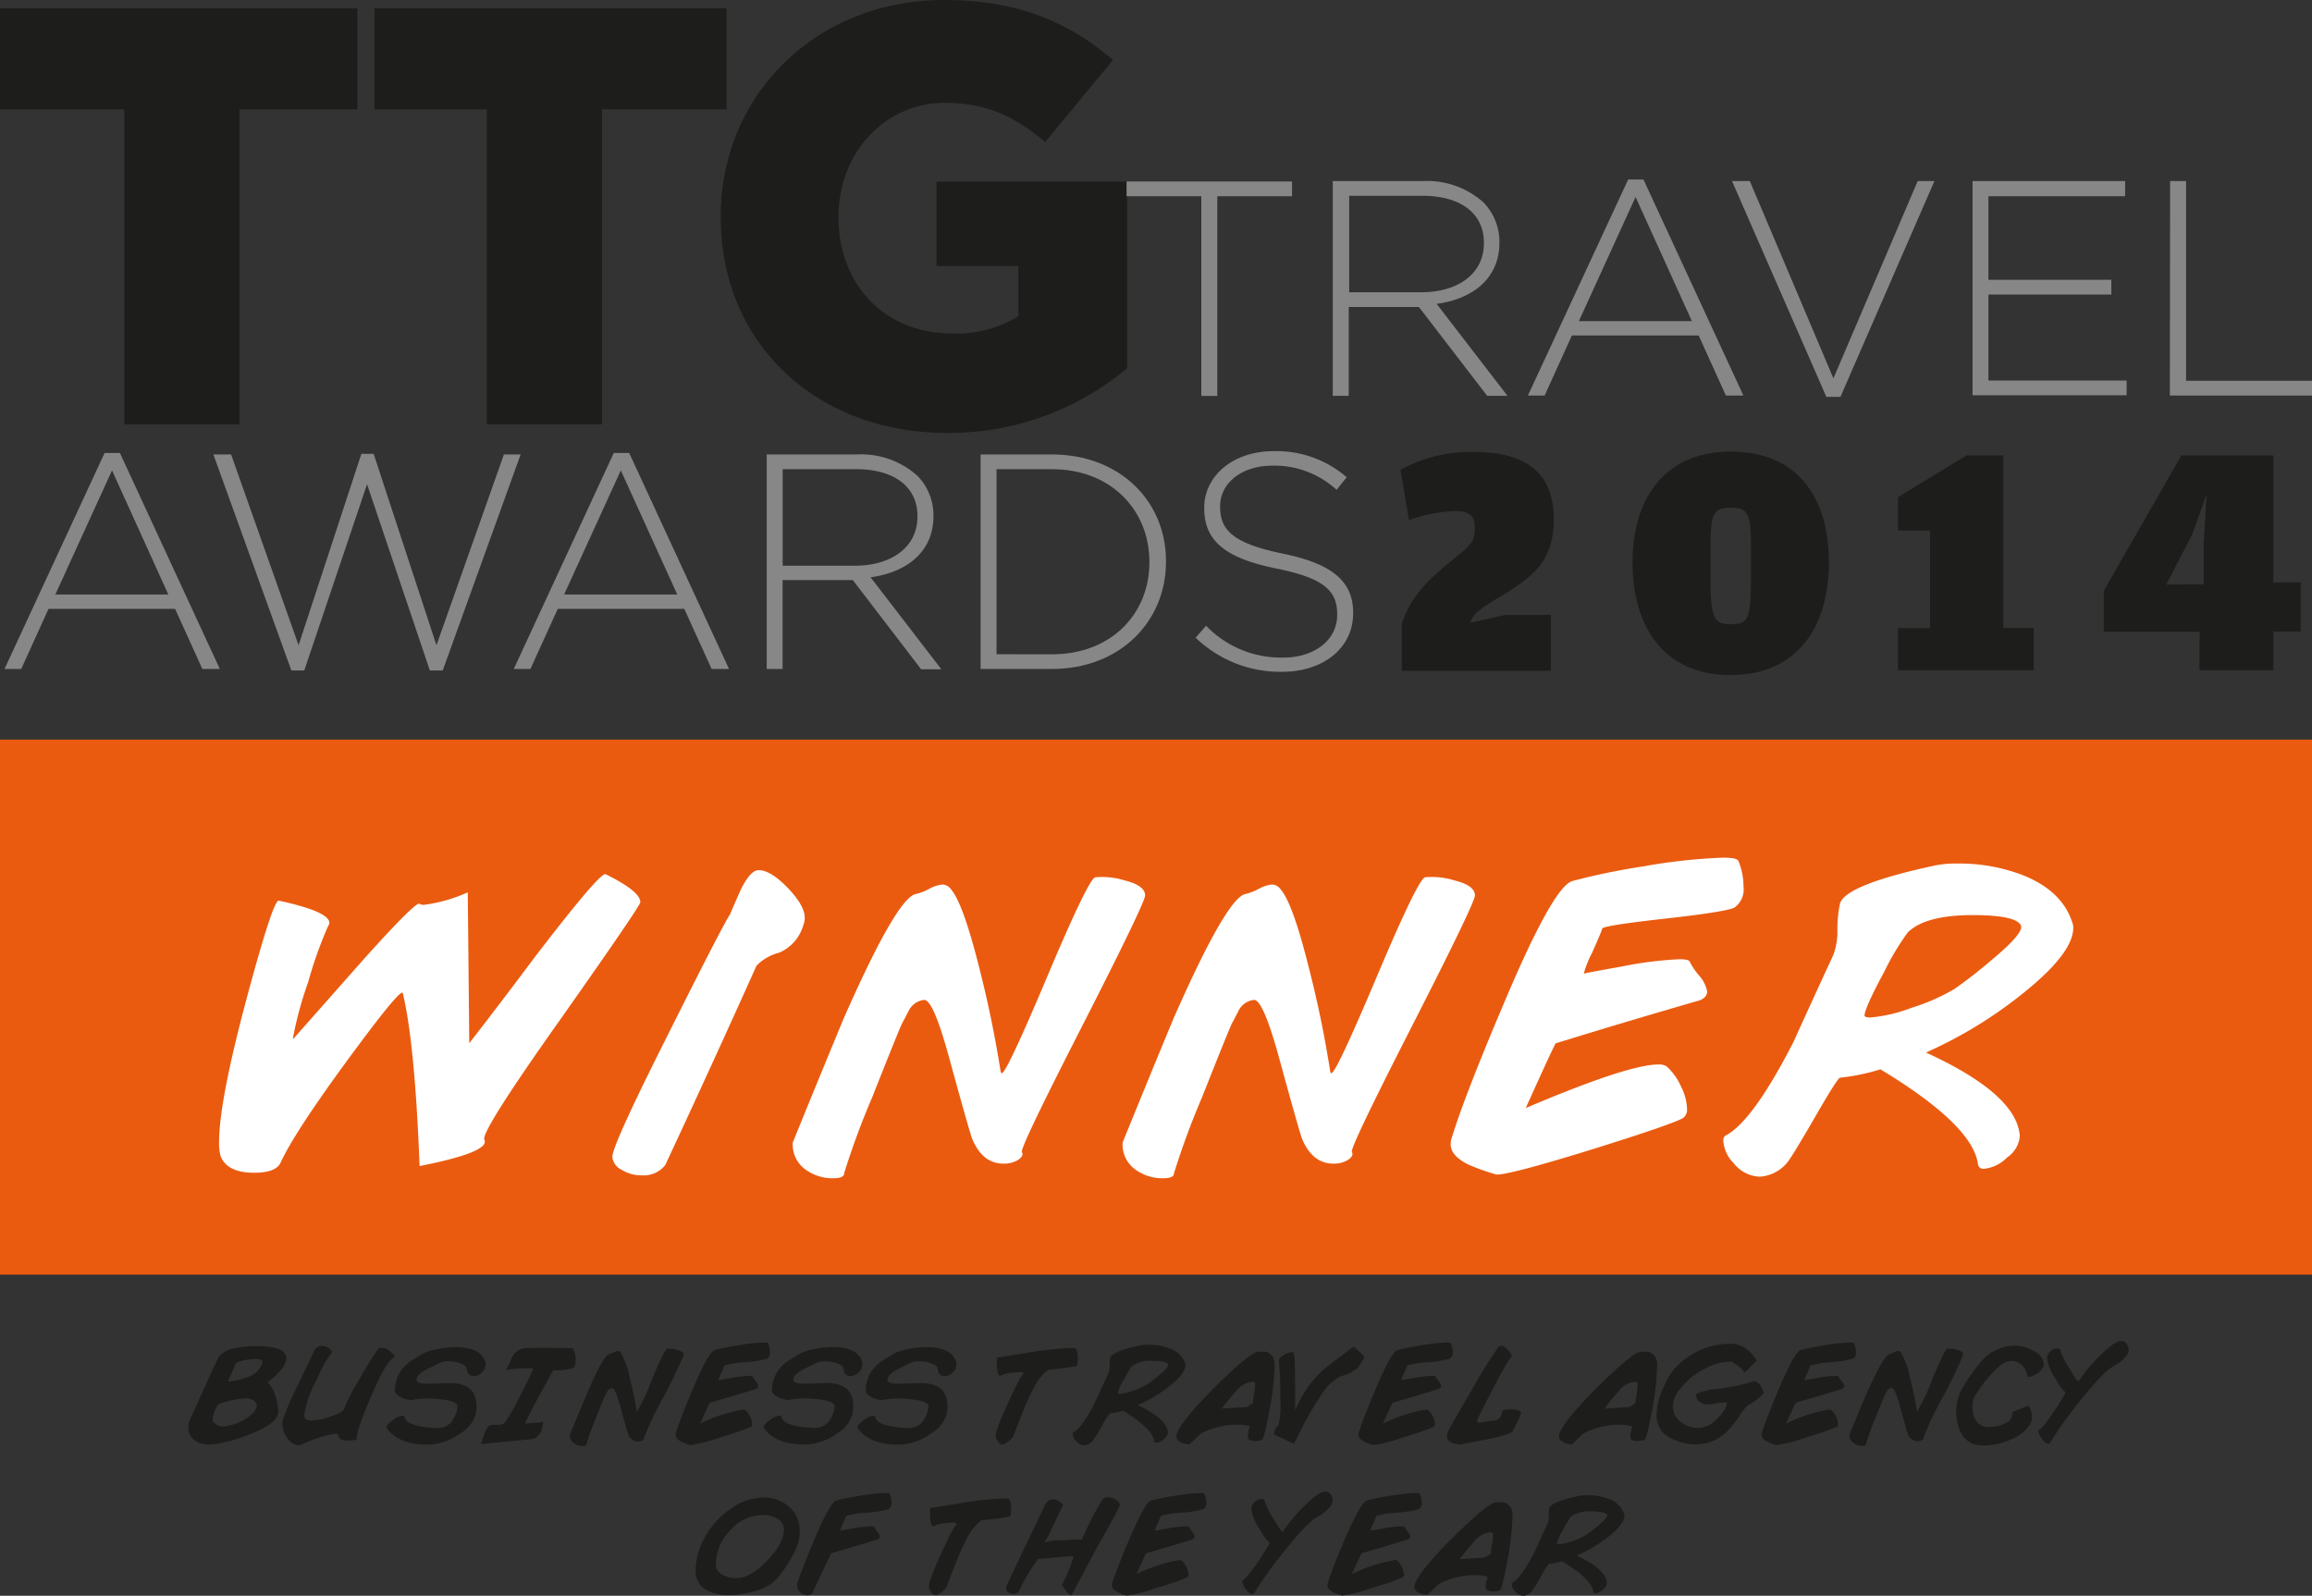 <?xml version="1.0" encoding="utf-8"?>
<svg xmlns="http://www.w3.org/2000/svg" id="Layer_1" data-name="Layer 1" viewBox="0 0 1642.57 1133.86">
  <rect x="0" y="0" width="1642.57" height="1133.86" fill="#333333" stroke="none"/>
  <defs>
    <style>.cls-1{fill:#1d1d1b;}.cls-2{fill:#878787;}.cls-3{fill:#ea5b10;}.cls-4{fill:#fff;}</style>
  </defs>
  <path class="cls-1" d="M312.93-28.41l1.19-3.27c6.95-18.77,21.38-31.19,37.42-44.08,10.1-8.25,13.19-11,13.19-19.72v-2.08c0-7.78-4.75-10.81-13.43-10.81A111.83,111.83,0,0,0,318-102L312-137.65a102.07,102.07,0,0,1,51.8-12.71c37.66,0,57.08,15,57.08,47.87,0,31.19-16.51,41.94-39.8,56-9.86,5.94-16.09,10.1-18.47,15l-1.19,2.55,25-5.64h32.37V5.15H312.93Z" transform="translate(683 471.49)"/>
  <path class="cls-1" d="M476.82-71.78c0-43.83,21.33-78.82,70-78.82s69.56,34.75,69.56,78.35c0,45.26-21.62,80.43-70,80.43S476.82-27.7,476.82-71.78ZM561-59.6V-84.67c0-22.51-2.61-26.07-14.37-26.07s-14.38,3.8-14.38,26.31V-59.6c0,28.63,3.09,31.66,14.61,31.66S561-31,561-59.6Z" transform="translate(683 471.49)"/>
  <path class="cls-1" d="M665.42-25.15h22.81V-94.47H665.42v-23.76l48.71-29.7h26.14V-25.32h21.56V4.73H665.42Z" transform="translate(683 471.49)"/>
  <path class="cls-1" d="M879.74-22.53H811.61V-51.64l55.18-96.29h65.34v90.29h19.43v34.93H932.13V4.73H879.62Zm2.85-33.8V-85.14l2.14-35.17L874.45-91.73,856-56.09Z" transform="translate(683 471.49)"/>
  <path class="cls-1" d="M-170.95-316.93v-.89c0-86.07,67.59-153.67,158.78-153.67,51.91,0,88.62,15.62,119.87,42.65L59.58-370.57C38.5-388.39,18-398.43-11.7-398.43c-42.65,0-75.56,35.65-75.56,80.61v.89c0,48.12,33.33,82.33,80.19,82.33a82.2,82.2,0,0,0,47.53-12.23v-35.64H-17.7v-60H117.8v132.59a196.75,196.75,0,0,1-128.31,46c-92.07,0-160.39-63.32-160.39-152.84" transform="translate(683 471.49)"/>
  <path class="cls-1" d="M-683-393.79h88.27V-170h81.92V-393.79h83.75v-71.76H-683v71.76m266.06-71.76v71.76h79.78V-170h81.85V-393.79h88.51v-71.76Z" transform="translate(683 471.49)"/>
  <path class="cls-2" d="M170.49-332.07H117.38v-10.46H234.94v10.46H181.83v141.91H170.49Z" transform="translate(683 471.49)"/>
  <path class="cls-2" d="M263.87-342.83h64a60.1,60.1,0,0,1,42.89,15,40.09,40.09,0,0,1,11.52,28.28v.41c0,25.49-18.95,40.1-44.61,43.55L388-190.22H373.58l-48.53-63.15H275.21v63.15H263.87Zm63,79c25.48,0,44.37-12.83,44.37-34.81v-.48c0-20.43-16.09-33.26-43.72-33.26h-52v68.55Z" transform="translate(683 471.49)"/>
  <path class="cls-2" d="M473.73-343.95H484.6l71,153.49H543.17l-19.36-42.65H433.75l-19.36,42.65H402.51ZM519-243.33l-40-88.21-40.28,88.21Z" transform="translate(683 471.49)"/>
  <path class="cls-2" d="M547.51-342.83h12.65l59.4,140.19,59.88-140.19h11.88L624.55-189.51h-10Z" transform="translate(683 471.49)"/>
  <path class="cls-2" d="M718.41-342.83h108.4v10.76H729.69v59.4H817v10.45H729.69v61.13h98.19v10.45H718.41Z" transform="translate(683 471.49)"/>
  <path class="cls-2" d="M858.77-342.83h11.35v141.92h89.46v10.45h-101Z" transform="translate(683 471.49)"/>
  <path class="cls-2" d="M-608.69-149.65h10.87l71,153.49h-12.42l-19.36-42.71h-89.93L-667.91,3.84h-11.88Zm45.27,100.57-40-88.16-40.27,88.16Z" transform="translate(683 471.49)"/>
  <path class="cls-2" d="M-531.4-148.58h12.59L-470.87-13l44.61-136h8.73l44.61,136L-325-148.58h11.88L-368.47,4.91h-9.14l-44.61-132.34L-466.83,4.91H-476Z" transform="translate(683 471.49)"/>
  <path class="cls-2" d="M-246.93-149.65H-236L-165.07,3.84h-12.36l-19.42-42.71h-89.88L-306.15,3.84H-318Zm45.09,100.57-40.1-88.16-40.27,88.16Z" transform="translate(683 471.49)"/>
  <path class="cls-2" d="M-138.28-148.58h64a59.89,59.89,0,0,1,42.89,15,40.11,40.11,0,0,1,11.58,28.27v.48c0,25.48-18.95,40-44.67,43.54L-14.19,4.08H-28.57L-77.1-59.3H-127V3.84h-11.28Zm62.66,79.06c25.49,0,44.44-12.89,44.44-34.87v-.41c0-20.5-16.1-33.33-43.78-33.33h-52v68.61Z" transform="translate(683 471.49)"/>
  <path class="cls-2" d="M13.67-148.58H64.39c47.88,0,81,32.91,81,75.79v.42c0,42.89-33.09,76.21-81,76.21H13.67Zm50.72,142c42.42,0,69.21-29,69.21-65.34v-.42c0-36.18-26.79-65.76-69.21-65.76H25V-6.61Z" transform="translate(683 471.49)"/>
  <path class="cls-2" d="M166.45-18.37l7.42-8.5A73.94,73.94,0,0,0,228.52-4.24C251.33-4.24,267-17.07,267-34.47v-.6c0-16.09-8.49-25.48-43.06-32.43-36.59-7.36-51.39-19.78-51.39-42.89v-.41c0-22.63,20.68-40.1,48.95-40.1a76,76,0,0,1,52.28,18.53l-7.19,8.91a65.34,65.34,0,0,0-45.5-17.16c-22.46,0-37.25,12.83-37.25,28.69v.47c0,16.1,8.26,25.9,44.43,33.33,35.29,7.19,50.08,19.78,50.08,42v.41c0,24.59-21.15,41.58-50.49,41.58A86.69,86.69,0,0,1,166.45-18.37Z" transform="translate(683 471.49)"/>
  <path class="cls-1" d="M-501.64,485.11a50.48,50.48,0,0,1,16.09,1.73c3.81,1.54,5.94,3.74,5.94,6.65q0,7-13.3,17.29A17.77,17.77,0,0,1-488,518.5a39,39,0,0,1,2.67,13.19c0,5-5.94,10.09-18.35,15.2a109.84,109.84,0,0,1-28.81,8h-2.44a15.73,15.73,0,0,1-10.22-3.32,11,11,0,0,1-4-9,18.2,18.2,0,0,1,.36-3.45c7.07-16.1,14.08-31.42,20.91-46C-524.45,487.67-515.6,485.11-501.64,485.11Zm-22.4,57a38.58,38.58,0,0,0,12.24-3.62,26.06,26.06,0,0,0,6.77-4.34,10.45,10.45,0,0,0,4.46-6.95c0-1.78-1.19-3.21-3.63-4.28a10.14,10.14,0,0,0-4.45-.77,64.81,64.81,0,0,0-19.49,4.22,26.06,26.06,0,0,0-3.8,10.51,2.91,2.91,0,0,0,.36,1.61A8.6,8.6,0,0,0-524,542.14Zm17.11-35.22a15.41,15.41,0,0,0,10.34-10.22c.41-1.67-1.37-2.56-5.23-2.56a43,43,0,0,0-13.37,2.56l-5.94,13.6a51.1,51.1,0,0,0,14.2-3.38Z" transform="translate(683 471.49)"/>
  <path class="cls-1" d="M-454.3,484.82a8.53,8.53,0,0,1,4.93,1.72c1.43,1.07,2.14,2,2.14,2.79a.68.68,0,0,1-.3.54,85.62,85.62,0,0,0-10.16,18.47,75.62,75.62,0,0,0-9.14,25.72c0,2.56,1.66,3.8,5,3.8a44.06,44.06,0,0,0,14.68-3.2c5.94-2.2,8.67-3.92,8.67-5.29a121,121,0,0,1,10.75-20.67,238.25,238.25,0,0,1,13.25-21.51,3.21,3.21,0,0,1,2.55-1,10.07,10.07,0,0,1,5.94,2.38c2.14,1.54,3.21,2.85,3.21,3.86a.77.77,0,0,1-.64.89h0c-3.15,1.07-8.44,10-15.74,26.91s-10.7,26.91-10.46,31.25a33.85,33.85,0,0,1-5.94.65c-4.57,0-7-1.25-7.13-3.68,0-.84-.77-1.25-2.31-1.25a92.51,92.51,0,0,0-23.77,7.72,5.25,5.25,0,0,1-2.13.48,10.13,10.13,0,0,1-7.73-4.76,16.25,16.25,0,0,1-3.62-10.27,13.47,13.47,0,0,1,0-2.2,159.91,159.91,0,0,1,9.74-23.11c1.67-3.74,5.94-12.35,12.36-26A6.34,6.34,0,0,1-454.3,484.82Z" transform="translate(683 471.49)"/>
  <path class="cls-1" d="M-338,497.89a7.7,7.7,0,0,1-2.73,5.94,8.17,8.17,0,0,1-5.65,2.43c-3,0-4.63-1.72-5.05-5.29,0-1.36-1.48-2.55-4.21-3.62a23.24,23.24,0,0,0-8.68-1.6,14.48,14.48,0,0,0-7.6,1.78l-9.15,4.57c-4,2.26-5.94,4.58-5.94,6.83s3.33,2.8,9.45,2.8l11.88-.48q21.25-.94,21.26,16.52a42.16,42.16,0,0,1-.35,4.75,23.81,23.81,0,0,1-11.41,14.61A40,40,0,0,1-379.45,555q-20.51,0-28.87-11.88a.7.7,0,0,1,0-.53c0-1.25,1.42-2.86,4.33-5a13.68,13.68,0,0,1,6.83-3.15c.89,0,1.43.35,1.55,1.07.77,4.27,7.84,6.77,21.26,7.6A14.2,14.2,0,0,0-363,539.76a21.54,21.54,0,0,0,5.05-11.52c.36-2.08-1.9-3.62-6.89-4.69a71.63,71.63,0,0,0-14.61-1.25,41.06,41.06,0,0,0-9.33.65,5.6,5.6,0,0,1-1.9.3,16.62,16.62,0,0,1-7.61-2c-2.85-1.42-4.21-3.15-4.15-5.11a26,26,0,0,1,3.68-12.77,28.84,28.84,0,0,1,7.42-7.6c2.8-1.67,5.53-3.39,8.26-5.11a29.69,29.69,0,0,1,9.33-3.21,60.48,60.48,0,0,1,14.37-1.72c10.75,0,17.82,2.91,20.44,8.73A8,8,0,0,1-338,497.89Z" transform="translate(683 471.49)"/>
  <path class="cls-1" d="M-310,486.48c7.3-.36,18.53-.36,33.85,0a15.08,15.08,0,0,1,2.08,8.5c0,3.2-.59,5-1.72,5.52A36.87,36.87,0,0,1-289.88,502q-20.73,37.24-19.78,37.9c1,.66.66,0,1.37,0a86.58,86.58,0,0,0,11.23-1.19,27.91,27.91,0,0,1-1.25,5.94,8.8,8.8,0,0,1-7.55,6.54c-5,.41-16.81,1.6-35.34,3.44a64.47,64.47,0,0,1,2.08-6.77q2.61-6.76,5.17-6.95h4.75a7.16,7.16,0,0,0,4.51-1.25A111.76,111.76,0,0,0-315.42,524c5.11-9.62,8.85-17.16,11.11-22.57,0-.53-1-.77-3.62-.77a146.69,146.69,0,0,0-15.39,1.13c1.37-3,2.79-5.94,4.28-9.15A10.93,10.93,0,0,1-310,486.48Z" transform="translate(683 471.49)"/>
  <path class="cls-1" d="M-250,490.64a11.53,11.53,0,0,0,2.85-1.13,8,8,0,0,1,3.09-1.07,2.57,2.57,0,0,1,2,1.07,54,54,0,0,1,6.3,17.17c2.14,8.31,3.86,16.51,5.11,24.65v.36a120.47,120.47,0,0,0,10.51-22.34c6.3-14.91,10-22.39,11-22.51a17.76,17.76,0,0,1,7.31.83c3,.83,4.57,2,4.57,3.5a306,306,0,0,1-14.43,30.06,226.93,226.93,0,0,0-13.73,28.87,1,1,0,0,1,0,.42c0,.47-.41,1-1.3,1.48a6,6,0,0,1-3.09.77,7.71,7.71,0,0,1-7.13-5.94c-.36-.89-2.14-7.13-5.29-18.71-2.49-8.91-4.39-13.36-5.94-13.19a4.33,4.33,0,0,0-3.44,2.38l-1.55,2.91c-.41.71-2.73,6.36-6.89,17a153.75,153.75,0,0,0-6.41,17.82c0,.59-.83.95-2.56.95A10.76,10.76,0,0,1-275,554.2a6.79,6.79,0,0,1-3.15-6.36l11.88-28.39Q-254.3,491.23-250,490.64Z" transform="translate(683 471.49)"/>
  <path class="cls-1" d="M-203,547.07c2-6.47,5.94-16.69,11.88-30.77q11.52-27.27,15.86-28.51a158.33,158.33,0,0,1,16.16-3.27,131.47,131.47,0,0,1,18.35-2.08c2.14,0,3.33,0,3.51.77a14.17,14.17,0,0,1,1.24,5.94,5.14,5.14,0,0,1-2,4.76,79.45,79.45,0,0,1-16.15,2.55,63.75,63.75,0,0,0-14.26,2.32,56.16,56.16,0,0,1-2.38,5.94,22.67,22.67,0,0,0-1.78,4.57q-.58,0,8.73-1.6a89.19,89.19,0,0,1,13.13-1.61c1.49,0,2.32,0,2.44.54a16.9,16.9,0,0,0,2.08,3.09,6.92,6.92,0,0,1,1.9,3.68c0,.89-.54,1.54-1.67,2s-7.78,2.49-17.82,5.46-15,4.34-15,4.4-2.55,5.17-6.83,14.85a108.74,108.74,0,0,1,30.42-10,2.74,2.74,0,0,1,1.9.48,15.22,15.22,0,0,1,3.26,4.57,12.61,12.61,0,0,1,1.37,5,2.55,2.55,0,0,1-.83,2.2,174.7,174.7,0,0,1-21.33,7.3,106.58,106.58,0,0,1-21.68,5.65c-6.95-2-10.45-4.28-10.45-7A2.43,2.43,0,0,1-203,547.07Z" transform="translate(683 471.49)"/>
  <path class="cls-1" d="M-70.39,497.89a7.85,7.85,0,0,1-2.73,5.94,8.16,8.16,0,0,1-5.64,2.43c-3,0-4.7-1.72-5-5.29,0-1.36-1.55-2.55-4.22-3.62a23.7,23.7,0,0,0-8.73-1.6,14.54,14.54,0,0,0-7.61,1.78l-9.08,4.57c-4.1,2.26-5.94,4.58-5.94,6.83s3.32,2.8,9.38,2.8l11.88-.48q21.27-.94,21.33,16.52a44.56,44.56,0,0,1-.42,4.75,23.74,23.74,0,0,1-11.17,14.55,40,40,0,0,1-23.16,7.84q-20.58,0-28.93-11.88a.7.7,0,0,1,0-.53c0-1.25,1.48-2.85,4.39-5a13.51,13.51,0,0,1,6.84-3.15,1.37,1.37,0,0,1,1.54,1.07c.71,4.27,7.84,6.77,21.27,7.6a14.05,14.05,0,0,0,11.28-3.33,21,21,0,0,0,5-11.52c.42-2.08-1.9-3.62-6.83-4.69a72.35,72.35,0,0,0-14.61-1.25,40,40,0,0,0-9.33.65,5.56,5.56,0,0,1-1.9.3,16.43,16.43,0,0,1-7.6-2c-2.85-1.42-4.28-3.15-4.22-5.11a26.05,26.05,0,0,1,3.74-12.77,28.13,28.13,0,0,1,7.43-7.6l8.25-5.11a29.69,29.69,0,0,1,9.33-3.21,60,60,0,0,1,14.32-1.72c10.75,0,17.82,2.91,20.43,8.73A7.21,7.21,0,0,1-70.39,497.89Z" transform="translate(683 471.49)"/>
  <path class="cls-1" d="M-3.5,497.89a7.7,7.7,0,0,1-2.73,5.94,8.17,8.17,0,0,1-5.65,2.43c-3,0-4.63-1.72-5-5.29,0-1.36-1.48-2.55-4.21-3.62a23.24,23.24,0,0,0-8.68-1.6,14.48,14.48,0,0,0-7.6,1.78l-9.15,4.57c-4,2.26-5.94,4.58-5.94,6.83s3.33,2.8,9.45,2.8l11.88-.48c14.13-.65,21.26,4.87,21.26,16.52a39.94,39.94,0,0,1-.35,4.75,23.81,23.81,0,0,1-11.41,14.61A40,40,0,0,1-44.9,555q-20.51,0-28.87-11.88a.7.7,0,0,1,0-.53c0-1.25,1.42-2.86,4.33-5a13.68,13.68,0,0,1,6.83-3.15c.89,0,1.43.35,1.55,1.07.77,4.27,7.84,6.77,21.26,7.6a14.2,14.2,0,0,0,11.35-3.33,21.54,21.54,0,0,0,5.05-11.52c.36-2.08-1.9-3.62-6.89-4.69A71.63,71.63,0,0,0-44.9,522.3a41.06,41.06,0,0,0-9.33.65,5.6,5.6,0,0,1-1.9.3,16.55,16.55,0,0,1-7.6-2c-2.86-1.42-4.22-3.15-4.16-5.11a26,26,0,0,1,3.68-12.77,28.84,28.84,0,0,1,7.42-7.6c2.8-1.67,5.53-3.39,8.26-5.11a29.69,29.69,0,0,1,9.33-3.21,60.48,60.48,0,0,1,14.37-1.72c10.75,0,17.82,2.91,20.44,8.73A8,8,0,0,1-3.5,497.89Z" transform="translate(683 471.49)"/>
  <path class="cls-1" d="M80.43,486.54c1.55,0,2.38,2.55,2.38,7.13,0,3.27-.36,5.05-1,5.46a159.64,159.64,0,0,1-20.08,2.62c-3,2.55-4.45,3.92-4.16,4.21q-4.45,3.3-12.77,22.82c-2.73,7-5.4,13.9-8.14,20.9-3.15,3.45-5.94,5.23-7.54,5.23s-3.57-1.78-4.63-5.23q-1-3.31,8.55-24C39.45,511.73,43,505,43.9,505.19l.42-.29a5.12,5.12,0,0,0-.89-1.07l-.66-.54-6.35.54A22,22,0,0,0,28,506h-.53c-1.49,0-2.26-3.5-2.26-10.57a16.15,16.15,0,0,1,0-2.2l22-3.56a225.59,225.59,0,0,1,30.23-3.33Z" transform="translate(683 471.49)"/>
  <path class="cls-1" d="M125.28,526.93c13.84,6.42,21,12.83,21.45,19.31,0,1.54-.84,3.15-2.86,4.87a9.35,9.35,0,0,1-5.4,2.55,1.32,1.32,0,0,1-1.43-1.12c-.83-5.94-8.19-13.19-22.21-21.63a48,48,0,0,1-9.33,1.9,52.44,52.44,0,0,0-5.52,8.68,99.09,99.09,0,0,1-6.66,10.75,8.38,8.38,0,0,1-5.94,3.21,7.94,7.94,0,0,1-5.94-3.15,7.74,7.74,0,0,1-2.37-5,1.17,1.17,0,0,1,.53-1.19q6.24-3.09,15.5-21.44c3.15-6.66,6-13.31,9.21-20a13.31,13.31,0,0,0,1-5.65,34.88,34.88,0,0,1,.6-5.94c.89-2.91,8.13-5.94,21.68-8.73a28.21,28.21,0,0,1,5.11-.35,41.44,41.44,0,0,1,15,2.55,17.84,17.84,0,0,1,11.4,10.75,4.89,4.89,0,0,1,0,1.43c0,3.68-3.44,8.37-10.45,14.13A104.1,104.1,0,0,1,125.28,526.93Zm-14.08-8.55c0,.3.48.47,1.25.47A32.44,32.44,0,0,0,122,516.6a42.37,42.37,0,0,0,9.75-4.28,100.38,100.38,0,0,0,8.79-6.77q7.13-5.94,6.41-7.66c-.71-1.61-4.39-2.38-11.05-2.38a21.86,21.86,0,0,0-14.85,3.86,82,82,0,0,0-5.46,9.21,31.26,31.26,0,0,0-4.4,9.8Z" transform="translate(683 471.49)"/>
  <path class="cls-1" d="M162,554.91c-5.94-.65-9.15-2.67-9.15-5.94a6.72,6.72,0,0,1,.78-3c3.2-7,12.77-18.35,28.57-33.92s25.6-23.28,29.16-23.1a14.33,14.33,0,0,0,2.62,0h1.78c1.6,0,3.44,1.18,5.52,3.62a12.55,12.55,0,0,1,1.25,7.13,187.57,187.57,0,0,1-3.74,31.42c-2.38,13.07-4.1,19.84-5.11,20.38a12,12,0,0,1-5,.89c-2.67,0-4.28-.54-4.81-1.67a4.13,4.13,0,0,1-.3-1.84,23.64,23.64,0,0,1,1.43-6.89,36.28,36.28,0,0,0-9.45-1.19,54.06,54.06,0,0,0-15.26,2.32A40.62,40.62,0,0,0,170,547.25Zm23.17-25.48,17.46-1.19c3-1.54,4.58-2.67,4.58-3.39a24.28,24.28,0,0,1,.71-5.4,65.17,65.17,0,0,0,.71-7.25c0-.89,0-1.36-.3-1.42a5.25,5.25,0,0,0-2.13-.48A17.84,17.84,0,0,0,195,517.25a152.88,152.88,0,0,0-9.86,12Z" transform="translate(683 471.49)"/>
  <path class="cls-1" d="M229.06,491.29a12.66,12.66,0,0,1,5.94-2,1.91,1.91,0,0,1,.95,0c1,.66,1.3,14.5,1.13,41.58a92.46,92.46,0,0,1,11.22-19.66A75.31,75.31,0,0,1,261,498.6q8.91-6.6,17.82-13.31l7.61,7.25a44.37,44.37,0,0,1-4.93,8,32,32,0,0,1-12.18,5.94,35.65,35.65,0,0,0-14.2,14.14,202.94,202.94,0,0,0-12.89,22c-2,4-4,8-5.94,11.88-8.43-4.1-13-6.24-13.66-6.48s-.42-.36-.42-.77a8.52,8.52,0,0,1,3-5.94,55.17,55.17,0,0,0,1.37-18.24,225.46,225.46,0,0,0-1-27.38C225.25,494.56,226.38,492.9,229.06,491.29Z" transform="translate(683 471.49)"/>
  <path class="cls-1" d="M282.1,547.07c2-6.47,5.94-16.69,11.88-30.77q11.46-27.27,15.86-28.51A164.53,164.53,0,0,1,326,484.52a131.47,131.47,0,0,1,18.35-2.08c2.14,0,3.33,0,3.51.77a14.18,14.18,0,0,1,1.25,5.94,5.07,5.07,0,0,1-2,4.76,78.18,78.18,0,0,1-16.16,2.55,63.75,63.75,0,0,0-14.26,2.32,58.31,58.31,0,0,1-2.37,5.94,27.9,27.9,0,0,0-1.78,4.57c-.42,0,2.55-.53,8.73-1.6a90.59,90.59,0,0,1,13.12-1.61c1.49,0,2.32,0,2.44.54a19.34,19.34,0,0,0,2.14,3.09,7.41,7.41,0,0,1,1.9,3.68c0,.89-.59,1.54-1.72,2s-7.73,2.49-17.82,5.46-15,4.34-15,4.4-2.56,5.17-6.83,14.85a108.68,108.68,0,0,1,30.41-10,2.73,2.73,0,0,1,1.9.48,14.4,14.4,0,0,1,3.27,4.57,11.92,11.92,0,0,1,1.36,5,2.55,2.55,0,0,1-.83,2.2,174,174,0,0,1-21.32,7.3,106.37,106.37,0,0,1-21.62,5.65c-7-2-10.46-4.28-10.46-7A3.61,3.61,0,0,1,282.1,547.07Z" transform="translate(683 471.49)"/>
  <path class="cls-1" d="M383.5,484.82c1.6,0,3.33,1.19,5.23,3.44a9.28,9.28,0,0,1,2.55,4.46H391q-1.77-.66-23.76,43a6.34,6.34,0,0,0-.77,2.44c0,.77.48,1.13,1.43,1.13a34.66,34.66,0,0,0,4-.54,61.47,61.47,0,0,1,6.35-.77,5.93,5.93,0,0,0,5.23-3.8,11,11,0,0,0,.83-3.44,19.93,19.93,0,0,1,5.94-.84c3.8,0,6.24.66,7.25,2a1.06,1.06,0,0,1,0,.66,18.26,18.26,0,0,1-2.5,6.35l-3.38,6.66c-.66,1.36-6.48,3.2-17.53,5.52l-18.59,3.62a8.53,8.53,0,0,1-2,0,11.87,11.87,0,0,1-5.52-1.24,4.87,4.87,0,0,1-3-4.58,8.73,8.73,0,0,1,1.07-3.86c1.13-2.32,6.65-11.88,16.51-28.81a343.36,343.36,0,0,1,19.19-30.89A2.7,2.7,0,0,1,383.5,484.82Z" transform="translate(683 471.49)"/>
  <path class="cls-1" d="M433.75,554.91c-5.94-.65-9.14-2.67-9.14-5.94a7.46,7.46,0,0,1,.77-3c3.27-7,12.77-18.35,28.63-33.92s25.54-23.28,29.17-23.1a14.22,14.22,0,0,0,2.61,0h1.78c1.55,0,3.39,1.18,5.47,3.62a12.63,12.63,0,0,1,1.24,7.13,192.84,192.84,0,0,1-3.68,31.42c-2.43,13.07-4.1,19.84-5.17,20.38a11.37,11.37,0,0,1-5,.89c-2.67,0-4.27-.54-4.87-1.67a5,5,0,0,1-.29-1.84A24,24,0,0,1,476.7,542a35.8,35.8,0,0,0-9.38-1.19A54.49,54.49,0,0,0,452,543.09a42.47,42.47,0,0,0-10.28,4.16Zm23.17-25.48,17.52-1.19c3-1.54,4.58-2.67,4.58-3.39a24.28,24.28,0,0,1,.71-5.4,62.87,62.87,0,0,0,.71-7.25c0-.89,0-1.36-.29-1.42a6,6,0,0,0-2.2-.48,17.84,17.84,0,0,0-11.11,6.95,150.33,150.33,0,0,0-9.8,12Z" transform="translate(683 471.49)"/>
  <path class="cls-1" d="M528.08,517c1.37-.41,3-.89,4.82-1.3a118.82,118.82,0,0,0,28.51-5.35A5,5,0,0,1,563,510c3,0,5.35,2.8,7.19,8.32a61.16,61.16,0,0,1-9.09,7.6c-2.14.6-4.69,3.09-7.6,7.49a71.4,71.4,0,0,1-9.92,12.65,31.25,31.25,0,0,1-22,8.73,37.44,37.44,0,0,1-14.43-3,24.46,24.46,0,0,1-8.74-5.4,18.47,18.47,0,0,1-4.45-12.89,46.73,46.73,0,0,1,4.75-18.95,56.92,56.92,0,0,1,6.89-12.24,53.47,53.47,0,0,1,41.58-19,19.26,19.26,0,0,1,13.19,5.94,27.48,27.48,0,0,1,4.69,5.94l-2.55,2.62c-1.9,2-3.45,3.62-4.58,4.69l-2,1.43c.54-1.25-2.37-3.87-8.73-8a61.36,61.36,0,0,0-10.45,1.42,53.25,53.25,0,0,0-8.2,3.57,54.29,54.29,0,0,0-10.34,6.53,68.13,68.13,0,0,0-7.48,7.9,19.37,19.37,0,0,0-5.17,12.53,13.6,13.6,0,0,0,5.29,10.81,20.48,20.48,0,0,0,13.54,4.4,19.38,19.38,0,0,0,13.49-7.6,18.7,18.7,0,0,0,6.29-10.64,81.9,81.9,0,0,0-11.88,1.49,15.63,15.63,0,0,1-2.37,0,8.19,8.19,0,0,1-5.94-2.2,5.12,5.12,0,0,1-1.9-3.8,1.78,1.78,0,0,1,0-1.07A12.5,12.5,0,0,1,528.08,517Z" transform="translate(683 471.49)"/>
  <path class="cls-1" d="M568.54,547.07c2-6.47,5.94-16.69,11.88-30.77q11.52-27.27,15.86-28.51a164.33,164.33,0,0,1,16.15-3.27,131.78,131.78,0,0,1,18.36-2.08c2.14,0,3.33,0,3.5.77a14.18,14.18,0,0,1,1.25,5.94,5.18,5.18,0,0,1-2,4.76,80.25,80.25,0,0,1-16.16,2.55,63.76,63.76,0,0,0-14.25,2.32c0,.53-.95,2.43-2.38,5.94a26.62,26.62,0,0,0-1.84,4.57q-.54,0,8.73-1.6a90.56,90.56,0,0,1,13.13-1.61c1.54,0,2.38.18,2.49.54a17.42,17.42,0,0,0,2.08,3.09,7.25,7.25,0,0,1,1.9,3.68c0,.89-.59,1.54-1.72,2s-7.72,2.49-17.82,5.46l-15,4.4s-2.49,5.17-6.83,14.85a109.07,109.07,0,0,1,30.42-10,2.74,2.74,0,0,1,1.9.48,14.21,14.21,0,0,1,3.26,4.57,11.79,11.79,0,0,1,1.37,5c0,1.07,0,1.84-.83,2.2a173.24,173.24,0,0,1-21.27,7.3,107.58,107.58,0,0,1-21.68,5.65c-6.95-2-10.45-4.28-10.45-7A3.61,3.61,0,0,1,568.54,547.07Z" transform="translate(683 471.49)"/>
  <path class="cls-1" d="M659.48,490.64a11.2,11.2,0,0,0,2.91-1.13,7.55,7.55,0,0,1,3.09-1.07,2.44,2.44,0,0,1,2,1.07,54,54,0,0,1,6.3,17.17c2.13,8.31,3.86,16.51,5.1,24.65v.36a120.52,120.52,0,0,0,10.52-22.34c6.3-14.91,10-22.39,11-22.51a17.71,17.71,0,0,1,6.83.65c3,.83,4.57,2,4.57,3.51a306.94,306.94,0,0,1-14.43,30,210.25,210.25,0,0,0-13.66,28.87v.42c0,.41-.42,1-1.25,1.48a5.89,5.89,0,0,1-3.15.77,7.72,7.72,0,0,1-7.13-5.94c-.35-.89-2.14-7.12-5.28-18.71-2.5-8.91-4.4-13.36-5.94-13.18a4.31,4.31,0,0,0-3.45,2.37c-.48,1-1,1.9-1.49,2.91s-2.79,6.36-7,17.05a146.35,146.35,0,0,0-6.35,17.82c0,.6-.89,1-2.61,1a10.66,10.66,0,0,1-5.94-1.84,6.87,6.87,0,0,1-3.15-6.36l11.88-28.39Q655.31,491.24,659.48,490.64Z" transform="translate(683 471.49)"/>
  <path class="cls-1" d="M718.41,529.25A15.82,15.82,0,0,0,722,539.41a10.78,10.78,0,0,0,8.73,3A22,22,0,0,0,742,539.59a7.73,7.73,0,0,0,4.75-7.79l11.41-4.57a14.12,14.12,0,0,1,2.37,8.32,9.41,9.41,0,0,1-1.25,5,28.73,28.73,0,0,1-13.84,10.87,46.38,46.38,0,0,1-18.77,4.16,29.64,29.64,0,0,1-5.94-.54,16.05,16.05,0,0,1-10.57-8.49,34.4,34.4,0,0,1,.65-31.07,129.78,129.78,0,0,1,12.77-18.42,31.86,31.86,0,0,1,23.35-12.35,28.73,28.73,0,0,1,16.28,4.45,11.58,11.58,0,0,1,5.94,9.21A10.54,10.54,0,0,1,764,504.6c-2.85,1.84-5,2.55-6.3,2.14-2-8.08-6.47-11.88-13.31-11.05-3.44.3-7.9,3.74-13.48,10.16a92.37,92.37,0,0,0-11.88,16.45A19.63,19.63,0,0,0,718.41,529.25Z" transform="translate(683 471.49)"/>
  <path class="cls-1" d="M784.22,518c0-.47,0-.71-.41-.77a33,33,0,0,1-6.48-9.21,32.64,32.64,0,0,1-5.94-14,7.49,7.49,0,0,1,7.13-7.42c1.49,0,2.26.53,2.38,1.72a50.79,50.79,0,0,0,5.94,11.88c3.74,6.48,5.94,9.74,6.95,9.74h0a101.94,101.94,0,0,1,16-19c6.41-6.36,11.1-9.57,14.07-9.57s4.1,1.55,5.29,4.64a4.05,4.05,0,0,1,.3,1.42,9.29,9.29,0,0,1-3.09,5.94,31.14,31.14,0,0,1-7.84,5.94q-7.25,3.92-23.76,24.71a255.88,255.88,0,0,0-21,29.29,1.73,1.73,0,0,1-1.55,1c-1.3,0-2.85-1.19-4.57-3.51a11.19,11.19,0,0,1-2.55-5.64c0-.53,0-.89.65-.95,1.31,0,4.57-4.22,9.92-11.88,2.2-3.33,4.75-7.25,7.6-11.88A5.8,5.8,0,0,0,784.22,518Z" transform="translate(683 471.49)"/>
  <path class="cls-1" d="M-130.26,649.48a31.33,31.33,0,0,1-15.92,9.38,63.33,63.33,0,0,1-18.78,3,31.8,31.8,0,0,1-16.21-3.56,14.8,14.8,0,0,1-7.61-13.78,48.13,48.13,0,0,1,7-24.41,59.39,59.39,0,0,1,17.82-19.55,41.68,41.68,0,0,1,23.76-8,26.34,26.34,0,0,1,17.83,6.6,21.56,21.56,0,0,1,7.48,17.1C-114.35,624.77-119.63,635.82-130.26,649.48Zm-39-1.84a19.25,19.25,0,0,0,9.5,2.2c6.48,0,13.72-4.16,21.8-12.48s11.88-15.68,11.88-22.1a8.79,8.79,0,0,0-5.22-7.9A19.4,19.4,0,0,0-141,605a30.72,30.72,0,0,0-23.22,10.93A34.45,34.45,0,0,0-174.4,640a8.32,8.32,0,0,0,5.11,7.67Z" transform="translate(683 471.49)"/>
  <path class="cls-1" d="M-116.66,654c2-6.47,5.94-16.69,11.88-30.77Q-93.26,596-88.92,594.71c3.33-1,8.73-2,16.16-3.27a133,133,0,0,1,18.35-2.08c2.14,0,3.33,0,3.51.78a14.1,14.1,0,0,1,1.24,5.94,5.15,5.15,0,0,1-2,4.75,78.77,78.77,0,0,1-16.15,2.55A63.75,63.75,0,0,0-82,605.7c0,.53-1,2.44-2.38,5.94a27,27,0,0,0-1.84,4.57q-.52,0,8.73-1.6A90.54,90.54,0,0,1-64.39,613c1.55,0,2.38.17,2.5.53a16.9,16.9,0,0,0,2.08,3.09,7.41,7.41,0,0,1,1.9,3.68c0,.89-.6,1.55-1.73,2s-7.72,2.5-17.82,5.47l-15,4.39s-4.69,9.69-13.36,28.22a5.25,5.25,0,0,1-3.8,1.6,6.91,6.91,0,0,1-4.81-2,5.91,5.91,0,0,1-2.14-4.45A5.43,5.43,0,0,1-116.66,654Z" transform="translate(683 471.49)"/>
  <path class="cls-1" d="M33,593.46c1.55,0,2.38,2.56,2.38,7.13,0,3.27-.36,5-1,5.47a163.65,163.65,0,0,1-20.08,2.61c-3,2.55-4.46,3.92-4.16,4.22-3,2.2-7.25,9.8-12.77,22.81-2.73,6.95-5.47,13.9-8.14,20.91-3.15,3.44-5.64,5.22-7.54,5.22s-3.57-1.78-4.64-5.22q-1-3.33,8.56-24.06c6.29-13.9,9.92-20.67,10.81-20.43a.93.93,0,0,1,.41-.3A7.54,7.54,0,0,0-4,610.75l-.65-.54-6.36.54a23,23,0,0,0-8.49,2.14H-20c-1.48,0-2.25-3.51-2.25-10.58a8.92,8.92,0,0,1,0-2.19l22-3.57A224,224,0,0,1,30,593.23Z" transform="translate(683 471.49)"/>
  <path class="cls-1" d="M65,593.82a8.58,8.58,0,0,1,5.23,2c1.48,1.13,2.13,2,1.9,2.55-2.74,5.53-5.41,11-8.08,16.52a44.17,44.17,0,0,1-5.23,9.68,40.16,40.16,0,0,1,13.78-1.66c6.83-.42,11.23-.6,13.19-.6a201.79,201.79,0,0,1,14.08-27.74,4.46,4.46,0,0,1,4.27-2.2,10,10,0,0,1,5.94,2c1.91,1.31,2.68,2.62,2.44,4q-.24,1.42-16.81,30.89-17.28,32.55-17.46,32.67a.45.45,0,0,1-.42,0c-1.07,0-3.21-2.37-6.36-7.12a130.86,130.86,0,0,0,8.38-20.5H78c-1.19,0-6.36.36-13.31,1a70.89,70.89,0,0,1-10,.77,130.08,130.08,0,0,0-13.66,22.81A4.26,4.26,0,0,1,36.89,661a5.9,5.9,0,0,1-3.56-1.13A3.32,3.32,0,0,1,31.72,657a5.21,5.21,0,0,1,.6-2.25q13.55-28.63,27-56.67A6.51,6.51,0,0,1,65,593.82Z" transform="translate(683 471.49)"/>
  <path class="cls-1" d="M107,654c2-6.47,5.94-16.69,11.89-30.77q11.52-27.26,15.86-28.51a163.74,163.74,0,0,1,16.15-3.27,133.13,133.13,0,0,1,18.36-2.08c2.14,0,3.32,0,3.5.78a14.11,14.11,0,0,1,1.25,5.94,5.18,5.18,0,0,1-2,4.75,78.86,78.86,0,0,1-16.16,2.55,63.76,63.76,0,0,0-14.25,2.32c0,.53-1,2.44-2.38,5.94a22.32,22.32,0,0,0-1.78,4.57q-.66,0,8.73-1.6a89.17,89.17,0,0,1,13.13-1.6c1.48,0,2.32,0,2.43.53a17.42,17.42,0,0,0,2.08,3.09,6.85,6.85,0,0,1,1.9,3.68c0,.89-.53,1.55-1.66,2s-7.78,2.5-17.82,5.47-15,4.33-15,4.39-2.55,5.17-6.83,14.85a108.78,108.78,0,0,1,30.41-10,3,3,0,0,1,1.9.48,15.25,15.25,0,0,1,3.27,4.57,12.61,12.61,0,0,1,1.37,5,2.59,2.59,0,0,1-.83,2.2,176.46,176.46,0,0,1-21.33,7.31,106.72,106.72,0,0,1-21.68,5.64c-7-2-10.46-4.28-10.46-7A2.53,2.53,0,0,1,107,654Z" transform="translate(683 471.49)"/>
  <path class="cls-1" d="M218.84,625c0-.48,0-.72-.36-.78A32.86,32.86,0,0,1,212,615a32.57,32.57,0,0,1-5.94-14,7.28,7.28,0,0,1,2.43-5.53,7.18,7.18,0,0,1,4.7-1.9c1.42,0,2.25.54,2.37,1.72a48.81,48.81,0,0,0,5.94,11.89c3.68,6.47,5.94,9.74,6.89,9.74h0a105,105,0,0,1,16-19c6.42-6.36,11.11-9.57,14.08-9.57s4.1,1.55,5.35,4.64a4.23,4.23,0,0,1,0,1.42,9.48,9.48,0,0,1-3,5.94,31.32,31.32,0,0,1-7.84,5.94q-7.32,3.93-23.77,24.72a265.63,265.63,0,0,0-21,29.28,1.69,1.69,0,0,1-1.49,1c-1.37,0-2.85-1.19-4.57-3.5a10.76,10.76,0,0,1-2.56-5.65c0-.53,0-.89.66-1s4.57-4.22,9.86-11.88c2.25-3.32,4.75-7.25,7.6-11.88A5.1,5.1,0,0,0,218.84,625Z" transform="translate(683 471.49)"/>
  <path class="cls-1" d="M260.06,654c2-6.47,5.94-16.69,11.88-30.77q11.88-27.26,15.92-28.51A164.53,164.53,0,0,1,304,591.44a132.28,132.28,0,0,1,18.3-2.08c2.19,0,3.32,0,3.56.78a14.09,14.09,0,0,1,1.19,5.94,5.15,5.15,0,0,1-2,4.75A78.86,78.86,0,0,1,309,603.38a63.85,63.85,0,0,0-14.26,2.32c0,.53-.95,2.44-2.37,5.94a26.15,26.15,0,0,0-1.84,4.57c-.36,0,2.55-.53,8.79-1.6a89.73,89.73,0,0,1,13.07-1.6c1.54,0,2.37.17,2.49.53a17.42,17.42,0,0,0,2.08,3.09,6.85,6.85,0,0,1,1.9,3.68c0,.89-.53,1.55-1.72,2s-7.72,2.5-17.82,5.47-14.91,4.33-15,4.39-2.55,5.17-6.89,14.85a110.1,110.1,0,0,1,30.41-10,2.73,2.73,0,0,1,1.9.48,14.46,14.46,0,0,1,3.33,4.57,12.77,12.77,0,0,1,1.37,5,2.47,2.47,0,0,1-.89,2.2,168.4,168.4,0,0,1-21.27,7.31,106.89,106.89,0,0,1-21.68,5.64c-6.95-2-10.46-4.28-10.46-7A4.11,4.11,0,0,1,260.06,654Z" transform="translate(683 471.49)"/>
  <path class="cls-1" d="M331,661.83c-5.94-.65-9.15-2.67-9.15-5.94a7.71,7.71,0,0,1,.77-3c3.27-7,12.77-18.36,28.64-33.92s25.54-23.29,29.16-23.11a12.65,12.65,0,0,0,2.61,0h1.79c1.54,0,3.38,1.19,5.46,3.62a12.56,12.56,0,0,1,1.25,7.13A194,194,0,0,1,387.84,638c-2.44,13.07-4.1,19.84-5.17,20.38a11.39,11.39,0,0,1-5,.89c-2.67,0-4.28-.53-4.87-1.66a5.26,5.26,0,0,1-.3-1.84,23.51,23.51,0,0,1,1.43-6.89,35.05,35.05,0,0,0-9.39-1.19A54.83,54.83,0,0,0,349.23,650,42.31,42.31,0,0,0,339,654.17Zm23.17-25.48,17.52-1.19c3-1.54,4.57-2.67,4.57-3.38a24,24,0,0,1,.72-5.41,65.17,65.17,0,0,0,.71-7.25c0-.89,0-1.36-.3-1.42a5.91,5.91,0,0,0-2.2-.48,17.84,17.84,0,0,0-11.1,6.95,149.27,149.27,0,0,0-9.92,12Z" transform="translate(683 471.49)"/>
  <path class="cls-1" d="M437.14,633.86c13.9,6.41,21,12.83,21.5,19.3,0,1.55-.83,3.15-2.91,4.87a9.35,9.35,0,0,1-5.34,2.56,1.31,1.31,0,0,1-1.43-1.13q-1.24-9-22.27-21.62a48,48,0,0,1-9.33,1.9,51,51,0,0,0-5.47,8.67,97.47,97.47,0,0,1-6.65,10.75,8.46,8.46,0,0,1-5.94,3.21,7.89,7.89,0,0,1-5.94-3.15,8,8,0,0,1-2.38-5c0-.59,0-1,.6-1.19q5.94-3.09,15.5-21.44c3.09-6.65,5.94-13.31,9.21-20a14.5,14.5,0,0,0,.95-5.64,31.93,31.93,0,0,1,.53-5.94c.9-2.91,8.14-5.94,21.69-8.74a30.73,30.73,0,0,1,5.16-.35,40.84,40.84,0,0,1,15,2.55A17.84,17.84,0,0,1,471,604.27a3.82,3.82,0,0,1,0,1.43c0,3.68-3.51,8.38-10.46,14.14A105,105,0,0,1,437.14,633.86Zm-14.08-8.56c0,.3.48.48,1.25.48a33.56,33.56,0,0,0,9.62-2.26,41.26,41.26,0,0,0,9.68-4.28,108.69,108.69,0,0,0,8.86-6.77c4.75-4,6.89-6.53,6.35-7.66s-4.39-2.38-11.05-2.38A21.7,21.7,0,0,0,433,606.29a70.35,70.35,0,0,0-5.52,9.21,32.77,32.77,0,0,0-4.4,9.8Z" transform="translate(683 471.49)"/>
  <rect class="cls-3" y="525.53" width="1642.57" height="380.17"/>
  <path class="cls-4" d="M-485.07,168.44q36.12,7.78,36.06,15.87a2.59,2.59,0,0,1-.72,1.84,292.18,292.18,0,0,0-14.37,40.33,259.48,259.48,0,0,0-10.69,39.21c0,.77,0,1,.35.77l50.49-57.09q36.42-40.51,39-38.67a5.85,5.85,0,0,0,3.33.71,109.92,109.92,0,0,0,30.95-8.85l1.06,107.22q23.76-30.64,46.81-61.54,46.33-60.41,50.08-58.57c16.45,8.14,24.65,14.74,24.65,19.9q0,2.63-57.08,83.64-56.33,79.48-53.76,85.06,4.45,8.81-46,18.78-3.33-87-11.88-122.67-.42-5.52-38.31,46-38.67,52.62-48.65,74.43c-2.2,4.63-8.44,7-18.77,7-12.78,0-20.74-4-23.77-11.88a34.55,34.55,0,0,1-1.06-9.92q0-28.81,19.48-101.7Q-489.11,168.51-485.07,168.44Z" transform="translate(683 471.49)"/>
  <path class="cls-4" d="M-111.26,180.68a16.42,16.42,0,0,1-1.12,5.53,30.25,30.25,0,0,1-16.93,19.18,34.72,34.72,0,0,0-16.22,9.27q-31.25,69.68-64.81,141.61a19.37,19.37,0,0,1-16.57,7.37,26.42,26.42,0,0,1-14.55-4,11.16,11.16,0,0,1-6.48-9.21q0-8.43,40.93-89.64,37.89-75.67,42.71-82.62c2.43-5.94,4.87-11.35,7.36-17,4.64-9.57,9-14.38,12.89-14.38,5.65,0,12.54,4.16,20.62,12.54S-111.26,174.8-111.26,180.68Z" transform="translate(683 471.49)"/>
  <path class="cls-4" d="M-32.07,163.69a38.14,38.14,0,0,0,9-3.5A25.52,25.52,0,0,1-13.66,157a7.72,7.72,0,0,1,6.24,3.33Q1,170,12.12,213.83,22,252.14,27.92,290a2.92,2.92,0,0,0,.77,1.13q3.33,0,32.56-69.26t33.91-70a53.74,53.74,0,0,1,21,2.26c9.57,2.43,14.38,5.94,14.38,10.63q0,5.18-44.91,93.2Q41.41,344.51,43,347.07c1.13,1.84,0,3.68-2.55,5.52a18.89,18.89,0,0,1-10.52,2.73q-14.73,0-22.1-17.28-1.77-4.11-16.57-58.22Q-20.13,238.24-26.55,239a14,14,0,0,0-10.69,7.37c-1.49,3-3.09,5.94-4.81,9.21q-1.79,3.32-21.33,52.69a555.6,555.6,0,0,0-19.9,53.93c0,2.32-2.55,3.51-7.72,3.51a32.32,32.32,0,0,1-18.77-5.53,21.85,21.85,0,0,1-10-19.9q17.82-43.83,36.12-88Q-45.44,165.53-32.07,163.69Z" transform="translate(683 471.49)"/>
  <path class="cls-4" d="M202.09,163.69a39.66,39.66,0,0,0,9-3.5A25.41,25.41,0,0,1,220.5,157a7.71,7.71,0,0,1,6.24,3.33q8.49,9.62,19.54,53.46,9.93,38.31,15.8,76.21a2.84,2.84,0,0,0,.78,1.13q3.31,0,32.55-69.26t34.09-70a53.74,53.74,0,0,1,21,2.26c9.57,2.43,14.38,5.94,14.38,10.63q0,5.18-44.91,93.2-44.19,86.55-42.53,89.1c1.07,1.85,0,3.69-2.62,5.53a18.67,18.67,0,0,1-10.51,2.73q-14.73,0-22.1-17.28-1.77-4.11-16.57-58.22Q214.21,238.3,207.79,239a14,14,0,0,0-10.69,7.37c-1.49,3-3.09,5.94-4.81,9.21q-1.78,3.32-21.33,52.69a555.6,555.6,0,0,0-19.9,53.93c0,2.32-2.55,3.51-7.72,3.51a32.47,32.47,0,0,1-18.77-5.53,21.85,21.85,0,0,1-10-19.9q17.82-43.83,36.12-88Q188.9,165.53,202.09,163.69Z" transform="translate(683 471.49)"/>
  <path class="cls-4" d="M348,338.27q9.15-30.22,36.83-95.4,35.64-84.76,49.36-88.38a476.69,476.69,0,0,1,50.08-10.34A406,406,0,0,1,541,137.91c6.6,0,10.28.72,11,2.2a47.69,47.69,0,0,1,3.69,18.41,15.71,15.71,0,0,1-6.3,14.74c-3.21,2-19.9,4.69-50.08,8.07-29,3.21-43.66,5.59-44,7s-2.74,7.19-7.19,17.17a70.82,70.82,0,0,0-5.94,14.91q-1.85,0,27.09-5.17A269,269,0,0,1,510,210.09c4.63,0,7.18.59,7.54,1.84a48.47,48.47,0,0,0,6.42,9.56A23.83,23.83,0,0,1,529.87,233c0,2.66-1.73,4.74-5.17,6.24q-50.85,14.67-102.41,30.59-1.07,1.08-21.33,46,72.89-31,94.27-30.95a9.75,9.75,0,0,1,5.94,1.43,42.39,42.39,0,0,1,10.1,14.19,37.76,37.76,0,0,1,4.28,15.69,7.5,7.5,0,0,1-2.61,6.59q-6.24,4.1-66.3,22.87-61.12,18.83-67,17.29a158.94,158.94,0,0,1-19.54-7c-8.32-4.16-12.48-9-12.48-14.32A14.34,14.34,0,0,1,348,338.27Z" transform="translate(683 471.49)"/>
  <path class="cls-4" d="M685.32,276.38q64.74,29.7,66.65,59.4a20.29,20.29,0,0,1-9,15.15,26.9,26.9,0,0,1-16.4,8.07,3.86,3.86,0,0,1-4.36-3.28c0-.13,0-.27,0-.4q-4.1-27.61-69.26-67a148.79,148.79,0,0,1-28.69,5.94q-1.85.35-17.35,27.26-16.58,28.69-20.26,33.15a27.46,27.46,0,0,1-19.48,9.92A24.54,24.54,0,0,1,548.7,355a24.91,24.91,0,0,1-7.37-15.87,4.38,4.38,0,0,1,1.43-3.68q19.13-9.56,48.29-66.29,14-30.94,28.33-61.84a47.22,47.22,0,0,0,3-18.23,88.71,88.71,0,0,1,1.85-18.6q4-13.31,67-26.91a71.78,71.78,0,0,1,16.22-1.48,125.8,125.8,0,0,1,46.39,8.14c18.65,7.36,30.47,18.53,35.34,33.5a10,10,0,0,1,.78,4q0,17.28-32.79,44.19A312,312,0,0,1,685.32,276.38Zm-43.66-26.32c0,.95,1.6,1.43,4,1.43a108,108,0,0,0,29.7-7,140.58,140.58,0,0,0,30.24-13.31,341.94,341.94,0,0,0,27.26-21.32c14.73-12.3,21.33-20.14,19.9-23.76-2.26-4.87-13.66-7.37-34.27-7.37-22.1,0-37.49,4-46,12.18a177.54,177.54,0,0,0-16.93,28.33C645.88,237,641.66,247.15,641.66,250.06Z" transform="translate(683 471.49)"/>
</svg>